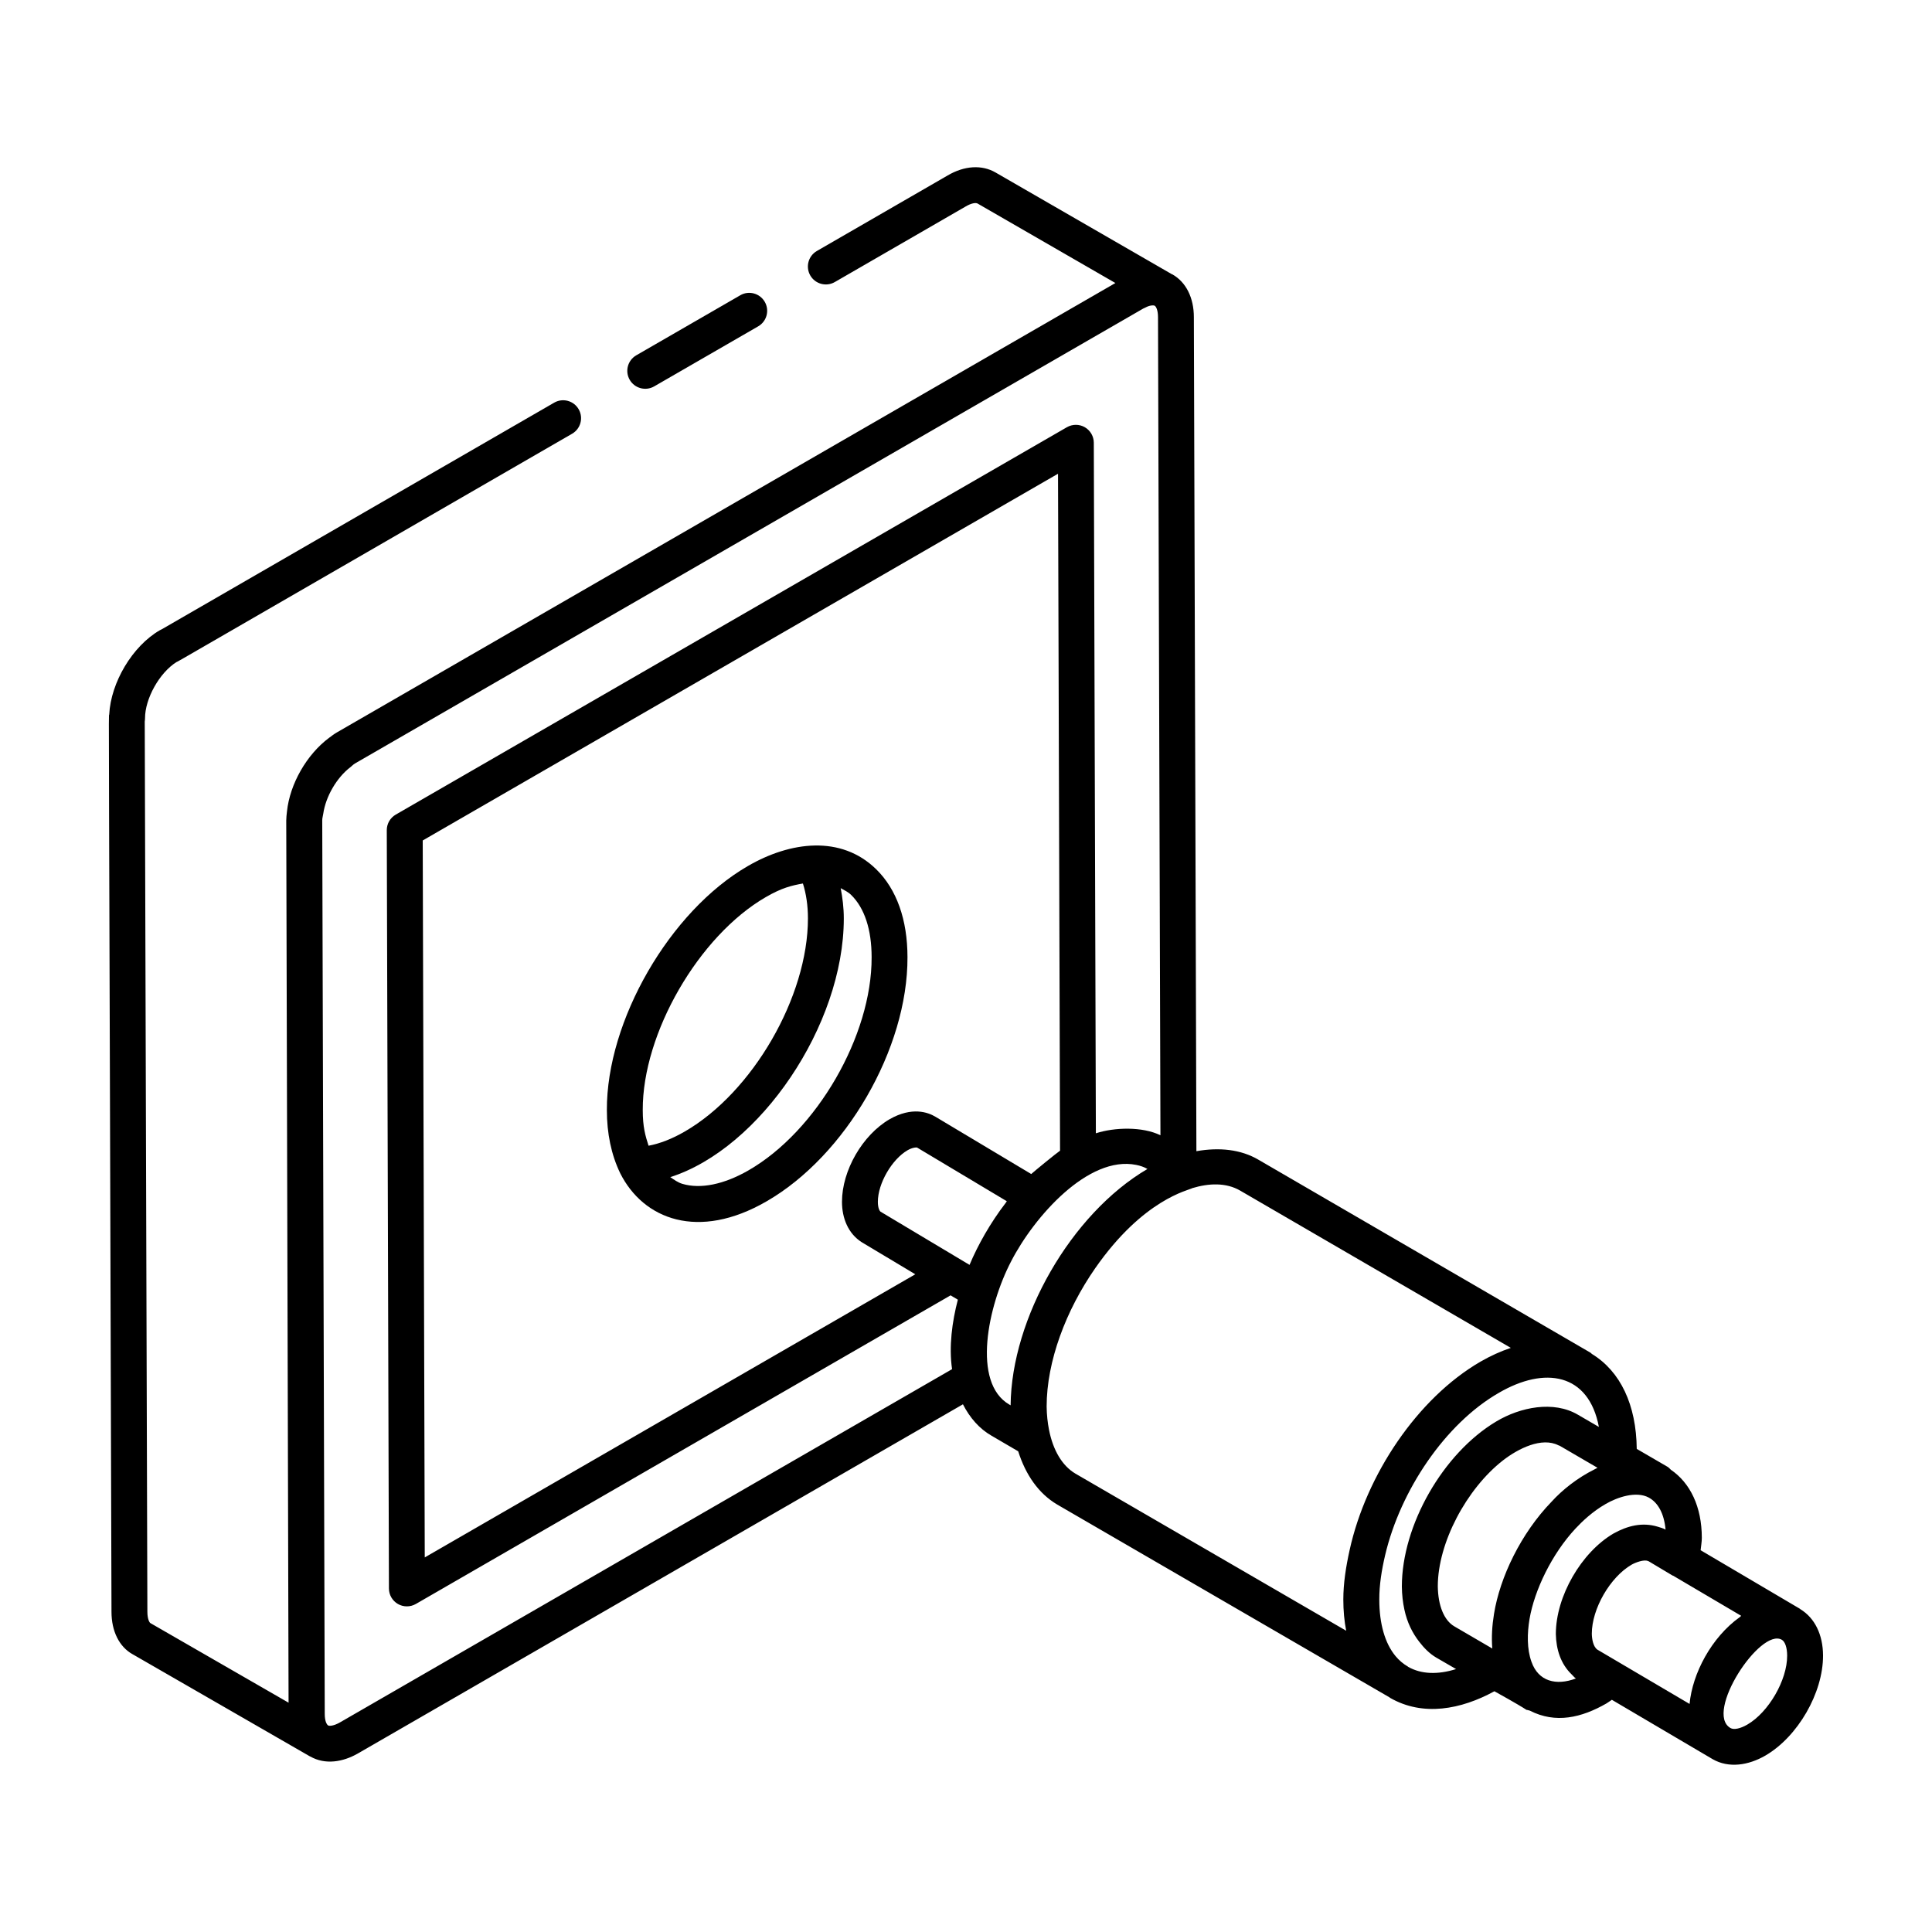 <?xml version="1.0" encoding="UTF-8"?>
<!-- Uploaded to: SVG Find, www.svgrepo.com, Generator: SVG Find Mixer Tools -->
<svg fill="#000000" width="800px" height="800px" version="1.1" viewBox="144 144 512 512" xmlns="http://www.w3.org/2000/svg">
 <g>
  <path d="m179.16 582.4 46.992 27.07c0.004 0.004 0.008 0.004 0.008 0.004l0.008 0.004c0.023 0.012 0.047 0.008 0.07 0.02 3.945 2.234 8.582 1.477 12.57-0.789l160.38-92.555c1.832 3.586 4.356 6.473 7.562 8.316l7.082 4.137c1.98 6.215 5.367 11.172 10.344 14.117l88.043 51.086c0.062 0.039 0.109 0.102 0.172 0.141 8.703 5.004 18.797 3.09 27.641-1.75 11.855 6.582 6.949 4.371 9.406 5.144 6.809 3.492 13.68 1.879 20.293-1.918 0.477-0.293 0.957-0.656 1.434-0.961 7.941 4.68 27.852 16.406 26.633 15.691 0.004 0 0.008 0 0.012 0.004 0.012 0.008 0.02 0.02 0.031 0.023 4.344 2.5 9.551 1.621 13.953-0.91 8.625-4.981 15.359-16.637 15.332-26.535-0.016-5.535-2.207-9.969-5.981-12.262-0.059-0.039-0.09-0.098-0.148-0.133l-26.312-15.516c0.102-1.094 0.316-2.207 0.316-3.277 0-8.234-3.074-14.566-8.215-18.059-0.277-0.273-0.527-0.574-0.879-0.781l-8.152-4.738c-0.117-11.672-4.328-20.555-11.891-25.168-0.137-0.098-0.223-0.242-0.367-0.328l-87.984-51.133c-4.684-2.75-10.387-3.336-16.453-2.266l-0.672-221.02c0-5.152-2.07-9.289-5.688-11.344-0.062-0.035-0.133-0.043-0.195-0.074l-46.68-26.934c-3.641-2.102-8.277-1.801-12.672 0.785l-34.672 20.023c-2.273 1.312-3.055 4.219-1.742 6.492 1.312 2.269 4.219 3.051 6.492 1.742l34.715-20.047c1.508-0.891 2.672-1.027 3.129-0.762l36.516 21.066-206.29 119.08c-0.707 0.406-1.379 0.914-2.051 1.418-5.957 4.41-10.445 12.262-11.199 19.566-0.09 0.797-0.191 1.594-0.191 2.371l0.617 233.79-36.633-21.102c-0.156-0.082-0.785-0.891-0.785-3.004l-0.699-235.92c0.047-0.277 0.074-0.562 0.074-0.855 0-5.227 3.828-12.035 8.289-14.863 0.953-0.438-1.242 0.738 104.89-60.539 2.273-1.312 3.055-4.219 1.742-6.492-1.312-2.285-4.234-3.055-6.492-1.742l-103.95 60.031c-0.188 0.078-0.367 0.168-0.543 0.27-7.258 4.184-13 13.836-13.422 22.348-0.203 0.953-0.105-11.477 0.602 237.78 0 5.164 2.059 9.277 5.598 11.254zm217.15-75.562-162.23 93.625c-1.668 0.953-2.801 0.988-3.164 0.781-0.012-0.008-0.027-0.055-0.039-0.062-0.207-0.141-0.363-0.449-0.504-0.801-0.172-0.484-0.312-1.184-0.312-2.176l-0.664-236.84c-0.008-0.547 0.195-1.152 0.27-1.727 0.656-4.562 3.582-9.594 7.203-12.336 0.398-0.297 0.762-0.723 1.172-0.957l208.9-120.56c0.082-0.051 0.141-0.059 0.219-0.102 0.594-0.312 1.148-0.555 1.586-0.656 0.074-0.02 0.137-0.023 0.207-0.039 0.469-0.082 0.852-0.078 1.051 0.035l0.004 0.004c0.008 0.004 0.016 0.004 0.027 0.008 0.355 0.242 0.848 1.195 0.848 3.043l0.645 216.78c-4.824-2.356-12.207-2.113-17.113-0.523l-0.547-183.01c-0.004-1.695-0.914-3.258-2.383-4.109-1.473-0.848-3.285-0.836-4.75 0.004l-177.86 102.66c-1.477 0.855-2.383 2.426-2.375 4.133l0.57 200.95c0.004 1.695 0.914 3.258 2.383 4.109 1.445 0.832 3.262 0.852 4.75-0.004l141.71-81.789 1.926 1.152c-1.527 5.824-2.41 12.453-1.531 18.41zm20.977-51.707-25.363-15.168c-2.004-1.207-6.238-2.734-12.164 0.637-7.199 4.195-12.625 13.605-12.625 21.879 0 4.344 1.629 8.441 5.258 10.734l14.172 8.484-130 75.035-0.539-190 168.36-97.188 0.539 179.4c-0.957 0.629-7.144 5.707-7.637 6.184zm-40.645 7.348c0-4.828 3.695-11.215 7.852-13.641 0.578-0.328 1.273-0.629 1.93-0.715 0.266-0.031 0.527-0.051 0.613-0.008l23.781 14.223c-0.102 0.133-0.18 0.285-0.281 0.418-4.117 5.356-7.383 11.184-9.598 16.449l-23.566-14.086c-0.25-0.164-0.73-0.918-0.73-2.641zm34.875 53.766c-10.059-5.781-5.703-26.227 0.457-38.008 6.113-11.852 20.465-28.086 33.133-25.527 1.043 0.215 2.035 0.527 2.918 1.047l0.035 0.02 0.02 0.012c-20.273 11.895-36.051 39.586-36.258 62.633zm145.5 10.785c0.098 0.051 0.223 0.055 0.316 0.109l10.023 5.84c-0.262 0.121-0.527 0.281-0.789 0.414-4.543 2.266-8.508 5.41-11.387 8.574-8.109 8.371-13.699 20.023-15.258 29.758-0.496 3.051-0.695 6.062-0.449 9.148l-10.055-5.867c-2.719-1.582-4.32-5.477-4.387-10.625 0-11.531 7.633-25.832 17.246-33.344 4.059-3.16 10.305-6.285 14.738-4.008zm-7.156 57.371c-1.246-3.43-1.141-7.629-0.523-11.332 1.305-7.656 5.91-17.25 12.188-23.988 1.777-1.906 4.512-4.512 7.969-6.496 3.078-1.797 8.086-3.516 11.438-1.719 2.508 1.363 4.074 4.297 4.461 8.496-0.664-0.367-1.395-0.559-2.113-0.781-4.059-1.223-7.941-0.262-11.695 1.82-8.562 5.023-15.273 16.676-15.273 26.637 0.094 4.059 1.266 7.891 4.203 10.711 0.367 0.355 0.684 0.762 1.098 1.07-5.215 1.965-9.938 0.773-11.75-4.418zm57.184 16.641c-1.859 1.07-3.551 1.43-4.453 0.906l-0.012-0.008c-6.961-4.039 7.914-26.688 13.621-23.383 0.867 0.496 1.41 2.113 1.414 4.211 0.023 6.469-4.922 15.012-10.57 18.273zm-1.965-28.508c-7.535 5.379-12.57 14.934-13.328 23.027l-24.441-14.398c-1.117-0.793-1.449-2.844-1.465-4.223 0-6.59 4.84-14.969 10.535-18.281 0.953-0.547 3.359-1.492 4.402-0.945 0.027 0.012 0.082 0.008 0.105 0.023l6.34 3.789c0.059 0.035 0.129 0.027 0.188 0.059l18.02 10.625c-0.121 0.09-0.227 0.23-0.355 0.324zm-42.934-53.629c-6.418-3.769-15.242-2.043-21.672 1.828-14.023 8.383-24.969 27.441-24.969 43.711 0.027 2.168 0.258 4.219 0.676 6.137 0.719 3.363 2.106 6.164 3.922 8.492 1.281 1.664 2.723 3.144 4.488 4.188l5.285 3.059c-4.875 1.535-9.25 1.363-12.688-0.582-0.043-0.027-0.066-0.074-0.113-0.102h-0.004c-1.219-0.707-2.301-1.629-3.238-2.75-2.793-3.379-4.305-8.531-4.305-15.008-0.016-3.793 0.617-7.758 1.547-11.742 4.031-17.145 15.91-34.836 30.094-42.996 12.199-7.129 23.852-5.262 26.551 9.008zm-89.441-59.355 71.68 41.652c-2.637 0.879-5.328 2.09-8.047 3.652-16.73 9.711-30.281 29.996-34.668 49.898-0.984 4.43-1.676 8.848-1.676 13.129 0 2.938 0.254 5.703 0.758 8.281l-71.762-41.641c-3.508-2.078-5.922-6.191-6.992-11.609-0.367-1.848-0.605-4.008-0.629-6.172 0-11.961 5.102-25.469 12.855-36.625 12.848-18.453 24.812-20.648 25.762-21.254 4.289-1.281 8.898-1.551 12.719 0.688z"/>
  <path d="m340.18 222.25-27.559 15.91c-2.273 1.312-3.055 4.219-1.742 6.492 1.316 2.281 4.231 3.047 6.492 1.742l27.559-15.91c2.273-1.312 3.055-4.219 1.742-6.492-1.316-2.281-4.227-3.066-6.492-1.742z"/>
  <path d="m342.19 373.51c-20.703 11.965-37.461 40.992-37.363 64.684 0 6.188 1.168 11.777 3.481 16.613 0.004 0.008 0.012 0.012 0.016 0.02 0.008 0.02 0.012 0.043 0.02 0.059 6.16 12.309 20.75 17.91 38.773 7.5 21.043-12.109 37.461-40.52 37.375-64.688 0-9.965-2.867-18.031-8.289-23.336-9.309-9.113-22.766-7.383-34.012-0.852zm4.762 8.23c4.289-2.492 6.887-3.078 9.828-3.606 0.863 2.723 1.332 5.856 1.332 9.258 0 20.734-14.633 46.062-32.625 56.465-3.352 1.945-6.57 3.195-9.613 3.773-0.859-2.672-1.539-4.981-1.539-9.453-0.086-20.328 14.848-46.168 32.617-56.438zm28.035 15.977c0.082 20.723-14.547 46.039-32.617 56.434-6.5 3.746-12.727 5.012-17.531 3.582-1.207-0.363-2.191-1.098-3.207-1.781 23.758-7.582 45.984-40.219 45.984-68.559 0-2.809-0.336-5.469-0.824-8.02 0.961 0.531 1.957 0.992 2.766 1.785 3.555 3.473 5.43 9.191 5.43 16.539v0.02z"/>
 </g>
</svg>